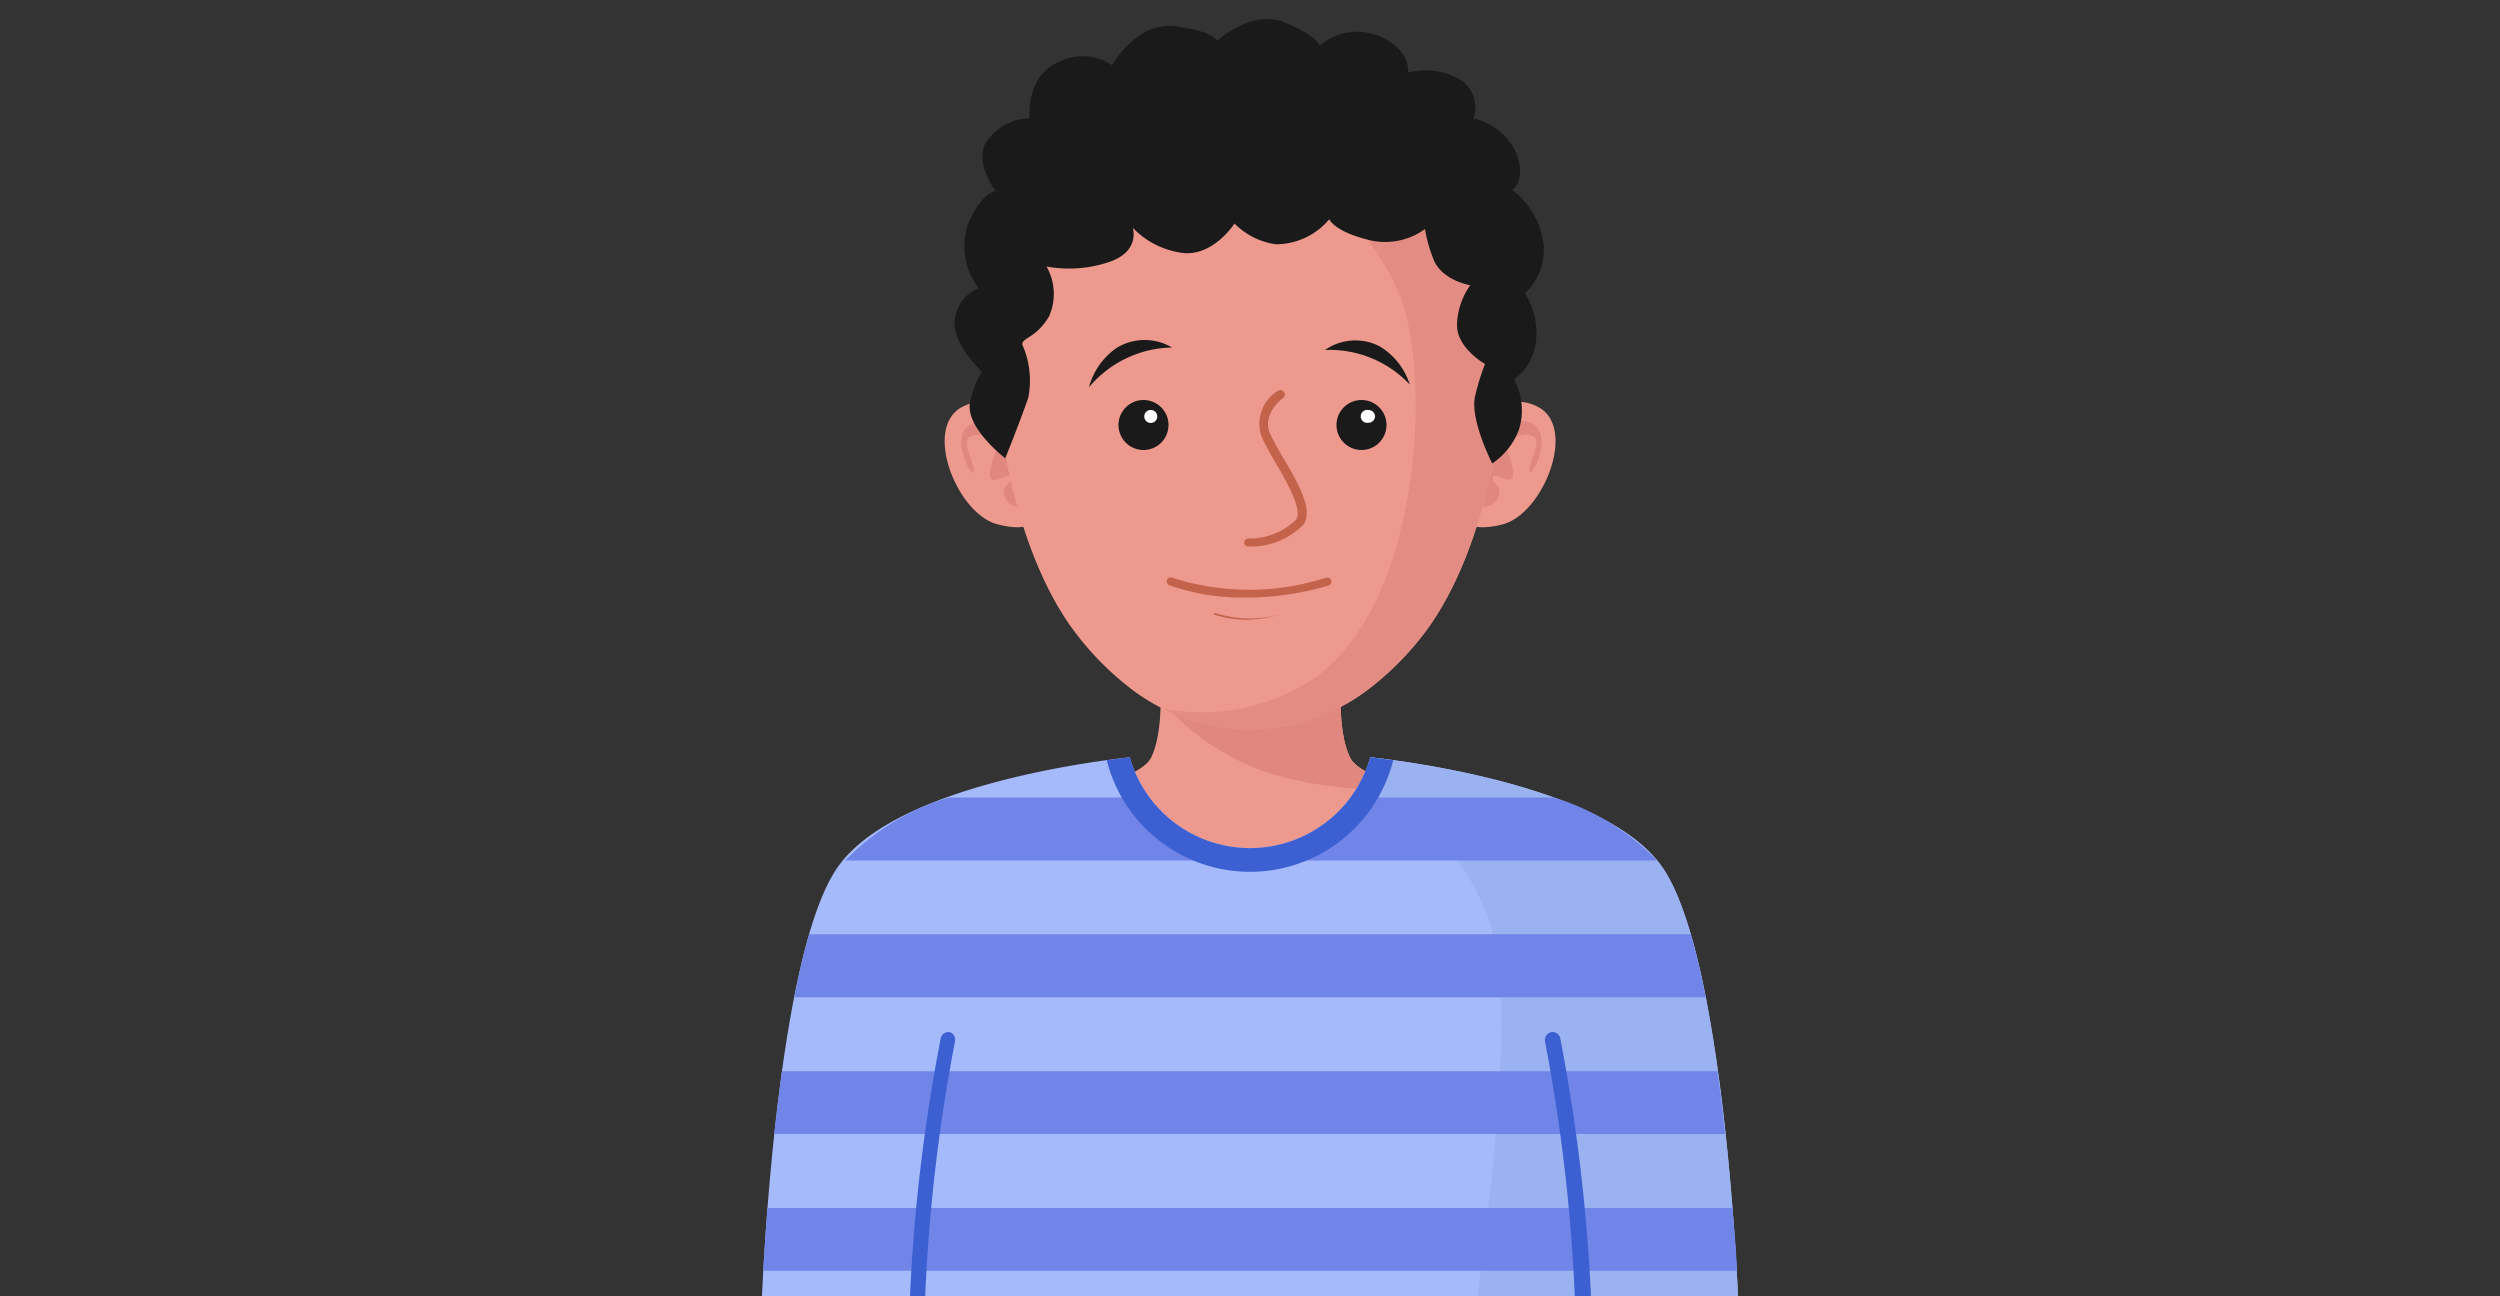 <svg id="Layer_1" data-name="Layer 1" xmlns="http://www.w3.org/2000/svg" viewBox="0 0 100 51.86"><rect x="0" y="0" width="100" height="51.86" fill="#333333" stroke="none"/><defs><style>.cls-1{fill:#ed998d;}.cls-2{fill:#e08880;}.cls-3{fill:#e38c83;}.cls-4{fill:#c3634b;}.cls-5{fill:#1a1a1a;}.cls-6{fill:#fff;}.cls-7{fill:#a5bafa;}.cls-8{fill:#9bb2f0;}.cls-9{fill:#7085e7;}.cls-10{fill:#3c60d1;}</style></defs><path class="cls-1" d="M54,30.29c-.66-1.32-.26-4.35-.26-4.35L50,25.67l-3.69.27s.4,3-.26,4.35-6.72,2-6.72,2A9.14,9.14,0,0,0,40.38,36c.83,1.66,6.33,2.42,8.62,2.67a9.55,9.55,0,0,0,2,0c2.29-.25,7.79-1,8.62-2.67a9.14,9.14,0,0,0,1.05-3.69S54.61,31.6,54,30.29Z"/><path class="cls-2" d="M54,30.29c-.66-1.32-.26-4.35-.26-4.35L50,25.67l-3.69.27A16.6,16.6,0,0,1,46.43,28a9.63,9.63,0,0,0,5.42,3.21,16.64,16.64,0,0,0,4.71.32C55.32,31.23,54.21,30.81,54,30.29Z"/><path class="cls-1" d="M41,17.46s-.85-2-2.48-1.2-.26,4.28,1.37,4.71,2.06-.35,1.88-1.46A6,6,0,0,0,41,17.46Z"/><path class="cls-2" d="M41.13,18.56S39.85,16.23,38.77,17c-.79.55.16,2.25.18,1.85s-.55-1.22-.11-1.41,1.15.23,1,.6-.42,1.21-.07,1.16.65-.28.65-.05-.42.28-.21.77,1.11.51,1.16-.14A2.88,2.88,0,0,0,41.13,18.56Z"/><path class="cls-1" d="M59,17.46s.86-2,2.49-1.2.25,4.28-1.37,4.71-2.06-.35-1.89-1.46A6,6,0,0,1,59,17.46Z"/><path class="cls-2" d="M59,18.56s1.27-2.33,2.36-1.57c.78.55-.17,2.25-.19,1.85s.56-1.22.12-1.41-1.16.23-1,.6.41,1.21.06,1.16-.64-.28-.64-.05.41.28.21.77-1.12.51-1.16-.14A2.71,2.71,0,0,1,59,18.56Z"/><path class="cls-1" d="M59.59,8.36C57.71,2.62,50,2.62,50,2.62s-7.71,0-9.59,5.74C39,12.76,39.89,21,42.89,25.14a11.85,11.85,0,0,0,2.36,2.42,7.83,7.83,0,0,0,9.5,0,11.85,11.85,0,0,0,2.36-2.42C60.1,21,61,12.76,59.59,8.36Z"/><path class="cls-3" d="M52.68,27.05a8.05,8.05,0,0,1-6.17,1.29,7.8,7.8,0,0,0,8.24-.78,11.85,11.85,0,0,0,2.36-2.42C60.1,21,61,12.76,59.59,8.36,57.71,2.62,50,2.62,50,2.62a13.34,13.34,0,0,0-2.31.26c1.59.85,7.6,6,8.53,9.62C57.23,16.42,56.47,24.27,52.68,27.05Z"/><path class="cls-4" d="M50.05,21.86H49.9a.16.16,0,0,1-.13-.19.18.18,0,0,1,.2-.13,2.66,2.66,0,0,0,1.87-.75c.28-.38-.37-1.52-.85-2.34-.2-.34-.38-.66-.5-.92a1.54,1.54,0,0,1,.63-1.9.16.16,0,0,1,.23.05.16.16,0,0,1,0,.22s-.93.64-.53,1.49c.12.25.3.56.49.9.61,1,1.24,2.14.83,2.69A2.92,2.92,0,0,1,50.05,21.86Z"/><path class="cls-5" d="M46.74,17a1,1,0,1,1-1-1A1,1,0,0,1,46.74,17Z"/><path class="cls-6" d="M46.29,16.65A.26.26,0,1,1,46,16.4.26.26,0,0,1,46.29,16.65Z"/><path class="cls-5" d="M55.46,17a1,1,0,1,1-1-1A1,1,0,0,1,55.46,17Z"/><path class="cls-6" d="M55,16.65a.26.26,0,0,1-.26.26.26.26,0,1,1,0-.51A.26.26,0,0,1,55,16.65Z"/><path class="cls-5" d="M46.88,13.9a2.15,2.15,0,0,0-2.19,0,2.77,2.77,0,0,0-1.13,1.59A4.43,4.43,0,0,1,46.88,13.9Z"/><path class="cls-5" d="M53,14a2.12,2.12,0,0,1,2.18-.15,2.74,2.74,0,0,1,1.21,1.53A4.4,4.4,0,0,0,53,14Z"/><path class="cls-7" d="M69.53,52.07H30.47s.52-14,3.1-17.47c2.33-3.16,10.09-4.14,11.62-4.31a5,5,0,0,0,9.62,0c1.53.17,9.29,1.15,11.62,4.31C69,38.12,69.53,52.07,69.53,52.07Z"/><path class="cls-8" d="M69.53,52.07s-.52-14-3.1-17.47c-2.33-3.16-10.09-4.14-11.62-4.31a4.52,4.52,0,0,1-.51,1.31c.36.07,3.61.86,5.21,5.09,1.2,3.14.11,10.84-.43,15.38Z"/><path class="cls-9" d="M66.28,34.42a9.68,9.68,0,0,0-4.13-2.52h-8a5.08,5.08,0,0,1-8.21,0h-8a9.68,9.68,0,0,0-4.13,2.52Z"/><path class="cls-9" d="M68.23,39.89c-.18-.9-.38-1.75-.6-2.52H32.37c-.23.77-.42,1.62-.6,2.52Z"/><path class="cls-9" d="M69,45.36c-.08-.82-.19-1.67-.3-2.51H31.28c-.12.84-.22,1.69-.31,2.51Z"/><path class="cls-9" d="M69.47,50.83c0-.64-.09-1.51-.17-2.51H30.7c-.08,1-.13,1.87-.17,2.51Z"/><path class="cls-10" d="M44.27,30.41a5.91,5.91,0,0,0,11.46,0l-.92-.12a5,5,0,0,1-9.62,0Z"/><path class="cls-10" d="M38.2,41.66A68.88,68.88,0,0,0,37,52.07h-.61a70.65,70.65,0,0,1,1.24-10.54.31.31,0,0,1,.37-.24A.32.32,0,0,1,38.2,41.66Z"/><path class="cls-10" d="M63.65,52.07H63A69.75,69.75,0,0,0,61.8,41.66a.32.32,0,0,1,.24-.37.31.31,0,0,1,.37.24A72.28,72.28,0,0,1,63.65,52.07Z"/><path class="cls-5" d="M40.21,18.33s-1.65-1.26-1.4-2.28.48-1.17.48-1.17-1.36-1.26-1.07-2.23a1.49,1.49,0,0,1,.93-1.12A2.74,2.74,0,0,1,38.71,9c.53-1.31,1.11-1.36,1.11-1.36s-1-1.31-.24-2.13a2.13,2.13,0,0,1,1.6-.78S41,3,42.4,2.46a2.07,2.07,0,0,1,2.08.15S45.45.86,47,1.05s1.69.59,1.69.59S50.06.33,51.42.91s1.36.92,1.36.92a2.32,2.32,0,0,1,2.38-.39C56.47,2,56.32,2.9,56.32,2.9a2.8,2.8,0,0,1,2.18.34,1.35,1.35,0,0,1,.44,1.5,2.44,2.44,0,0,1,1.7,1.36c.44,1.12-.15,1.5-.15,1.5a3.2,3.2,0,0,1,1.26,2.24A2.39,2.39,0,0,1,61,11.73a3,3,0,0,1,.43,2,2.24,2.24,0,0,1-.87,1.45,2.58,2.58,0,0,1,.2,2,2.84,2.84,0,0,1-1.07,1.36s-.92-1.79-.68-2.72a9.62,9.62,0,0,1,.39-1.26s-1.12-.63-1.12-1.55a2.85,2.85,0,0,1,.53-1.6s-1.21-.2-1.5-1.12A5.53,5.53,0,0,1,57,9.16a2.7,2.7,0,0,1-2.28.43c-1.36-.34-1.55-.82-1.55-.82a2.78,2.78,0,0,1-2.14,1,2.88,2.88,0,0,1-1.65-.83s-.87,1.36-2.13,1.17a3.35,3.35,0,0,1-1.94-1s.34,1-1.07,1.41a5,5,0,0,1-2.38.14,2.21,2.21,0,0,1,.1,2c-.53.88-1.07.83-1.07,1.12a3.53,3.53,0,0,1,.24,2.13C40.8,16.87,40.21,18.33,40.21,18.33Z"/><path class="cls-4" d="M49.85,23.9a8.83,8.83,0,0,1-3.08-.49.17.17,0,0,1-.09-.21.15.15,0,0,1,.21-.09,10.1,10.1,0,0,0,6.15,0,.17.17,0,0,1,.21.11.17.17,0,0,1-.11.2A11.4,11.4,0,0,1,49.85,23.9Z"/><path class="cls-4" d="M49.92,24.79a4.1,4.1,0,0,1-1.36-.21,0,0,0,0,1,0-.06s0,0,.05,0a4.43,4.43,0,0,0,2.75,0s0,0,0,0,0,0,0,0A5,5,0,0,1,49.92,24.79Z"/></svg>